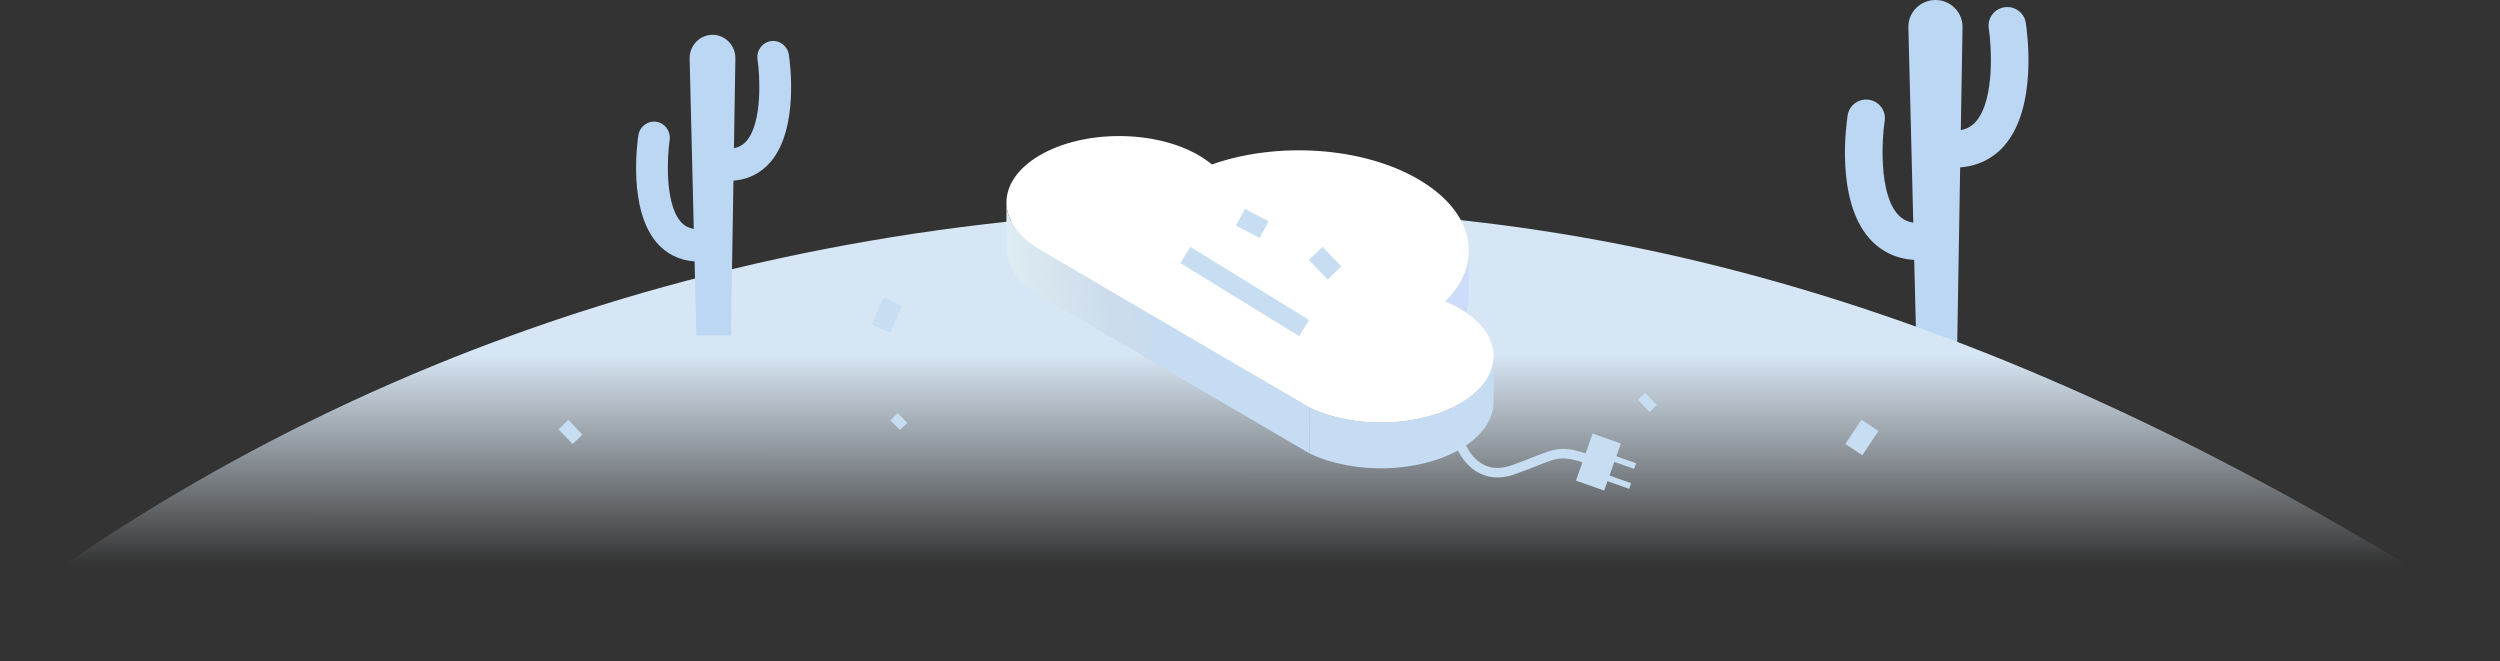<svg xmlns="http://www.w3.org/2000/svg" width="790" height="209" viewBox="0 0 790 209" fill="none"><rect x="0" y="0" width="790" height="209" fill="#333333" stroke="none"/><g clip-path="url(#clip0_16870_4218)"><path d="M640.146 7.174C639.642 3.985 636.619 1.801 633.383 2.299C630.157 2.797 627.948 5.795 628.452 8.984C629.304 14.434 630.38 31.503 624.421 38.37C623.132 39.855 621.573 40.746 619.615 41.1L620.158 8.592C620.236 3.87 616.389 0 611.603 0C606.816 0 602.931 3.917 603.048 8.668L604.598 70.362C602.544 70.036 600.926 69.145 599.589 67.603C593.63 60.735 594.715 43.667 595.558 38.217C596.062 35.028 593.853 32.029 590.626 31.532C587.39 31.033 584.368 33.217 583.864 36.407C583.437 39.089 580.017 62.996 590.588 75.198C594.221 79.394 599.143 81.779 604.888 82.143L605.557 109H618.472L619.412 52.891C625.031 52.46 629.837 50.094 633.412 45.966C643.983 33.763 640.563 9.856 640.136 7.174H640.146Z" fill="#BBD7F3"></path><path d="M-29 216C83.173 121.497 229.16 66 395 66C525.427 66 656.385 105.388 819 216" fill="url(#paint0_linear_16870_4218)"></path><path d="M249.258 17.247C248.834 14.47 246.278 12.558 243.543 13.004C240.82 13.436 238.946 16.042 239.382 18.831C240.101 23.585 241.013 38.463 235.979 44.448C234.887 45.744 233.578 46.517 231.921 46.831L232.383 18.491C232.447 14.379 229.198 11 225.153 11C221.108 11 217.833 14.418 217.923 18.556L219.233 72.33C217.499 72.041 216.125 71.269 215.008 69.933C209.974 63.948 210.886 49.071 211.605 44.317C212.029 41.54 210.167 38.921 207.444 38.489C204.709 38.057 202.153 39.956 201.73 42.732C201.37 45.076 198.481 65.899 207.406 76.547C210.475 80.2 214.636 82.283 219.49 82.597L220.055 106H230.971L231.767 57.099C236.506 56.719 240.576 54.663 243.594 51.061C252.519 40.427 249.63 19.591 249.27 17.247H249.258Z" fill="#BBD7F3"></path><g clip-path="url(#clip1_16870_4218)"><path d="M464.158 79.215L464.116 93.68C464.102 99.241 461.606 104.795 456.629 109.721L456.671 95.256C461.648 90.329 464.144 84.776 464.158 79.215Z" fill="#CDDCFB"></path><path d="M448.349 56.751C466.134 67.195 468.924 83.129 456.67 95.256C458.353 95.948 459.958 96.732 461.458 97.616C475.451 105.829 475.521 119.154 461.619 127.367C448.594 135.066 427.92 135.551 413.857 128.821L328.588 78.916C314.595 70.696 314.518 57.379 328.42 49.158C342.321 40.946 364.937 40.938 378.93 49.158C380.431 50.042 381.77 50.984 382.954 51.967C403.495 44.71 430.556 46.3 448.349 56.744V56.751Z" fill="white"></path><path d="M413.855 128.821L413.813 143.293L328.544 93.381L328.586 78.916L413.855 128.821Z" fill="url(#paint1_linear_16870_4218)"></path><path d="M472 112.594L471.958 127.06C471.944 132.407 468.488 137.754 461.575 141.832C448.55 149.531 427.876 150.016 413.812 143.286L413.855 128.821C427.918 135.544 448.592 135.059 461.617 127.366C468.523 123.281 471.979 117.941 472 112.594Z" fill="url(#paint2_linear_16870_4218)"></path><path d="M318 78.403L318.042 63.938C318.028 69.356 321.541 74.781 328.586 78.916L328.544 93.381C321.499 89.246 317.986 83.821 318 78.403Z" fill="url(#paint3_linear_16870_4218)"></path><rect x="393.387" y="66" width="8.439" height="6" transform="rotate(27.778 393.387 66)" fill="#C7DDF2"></rect><rect x="417.914" y="78" width="8.573" height="6" transform="rotate(46.137 417.914 78)" fill="#C7DDF2"></rect><rect x="376.145" y="78.023" width="44.051" height="6" transform="rotate(31.598 376.145 78.023)" fill="#C7DDF2"></rect></g><path d="M461 139C462.333 143.667 467.6 152.1 478 148.5C491 144 491.5 141.5 501.5 145" stroke="#C7DDF2" stroke-width="3"></path><rect x="283.711" y="130.543" width="4.294" height="3.22" transform="rotate(46.137 283.711 130.543)" fill="#C7DDF2"></rect><rect x="519.867" y="124.102" width="5.367" height="3.22" transform="rotate(46.137 519.867 124.102)" fill="#C7DDF2"></rect><rect x="285.082" y="96.672" width="9.202" height="6.441" transform="rotate(113.665 285.082 96.672)" fill="#C7DDF2"></rect><rect x="179.586" y="132.688" width="6.441" height="4.294" transform="rotate(46.137 179.586 132.688)" fill="#C7DDF2"></rect><rect x="593.582" y="136.176" width="9.202" height="6.441" transform="rotate(123.47 593.582 136.176)" fill="#C7DDF2"></rect><rect x="503.277" y="137" width="9.456" height="15.775" transform="rotate(19.538 503.277 137)" fill="#C7DDF2"></rect><rect width="9.456" height="1.891" transform="matrix(0.942 0.334 0.334 -0.942 507.461 145.008)" fill="#C7DDF2"></rect><rect width="9.456" height="1.891" transform="matrix(0.942 0.334 0.334 -0.942 505.887 151.312)" fill="#C7DDF2"></rect></g><defs><linearGradient id="paint0_linear_16870_4218" x1="395" y1="32.007" x2="395.006" y2="178.584" gradientUnits="userSpaceOnUse"><stop offset="0.545" stop-color="#D7E6F4"></stop><stop offset="1" stop-color="#E2EDF6" stop-opacity="0"></stop></linearGradient><linearGradient id="paint1_linear_16870_4218" x1="368.885" y1="130.773" x2="324.415" y2="134.79" gradientUnits="userSpaceOnUse"><stop stop-color="#C6DCF2"></stop><stop offset="0.345" stop-color="#CDDCEB"></stop><stop offset="1" stop-color="#DDEBF2"></stop></linearGradient><linearGradient id="paint2_linear_16870_4218" x1="368.885" y1="130.773" x2="324.415" y2="134.79" gradientUnits="userSpaceOnUse"><stop stop-color="#C6DCF2"></stop><stop offset="0.345" stop-color="#CDDCEB"></stop><stop offset="1" stop-color="#DDEBF2"></stop></linearGradient><linearGradient id="paint3_linear_16870_4218" x1="368.885" y1="130.773" x2="324.415" y2="134.79" gradientUnits="userSpaceOnUse"><stop stop-color="#C6DCF2"></stop><stop offset="0.345" stop-color="#CDDCEB"></stop><stop offset="1" stop-color="#DDEBF2"></stop></linearGradient><clipPath id="clip0_16870_4218"><rect width="790" height="209" fill="white"></rect></clipPath><clipPath id="clip1_16870_4218"><rect width="154" height="105" fill="white" transform="translate(318 43)"></rect></clipPath></defs></svg>